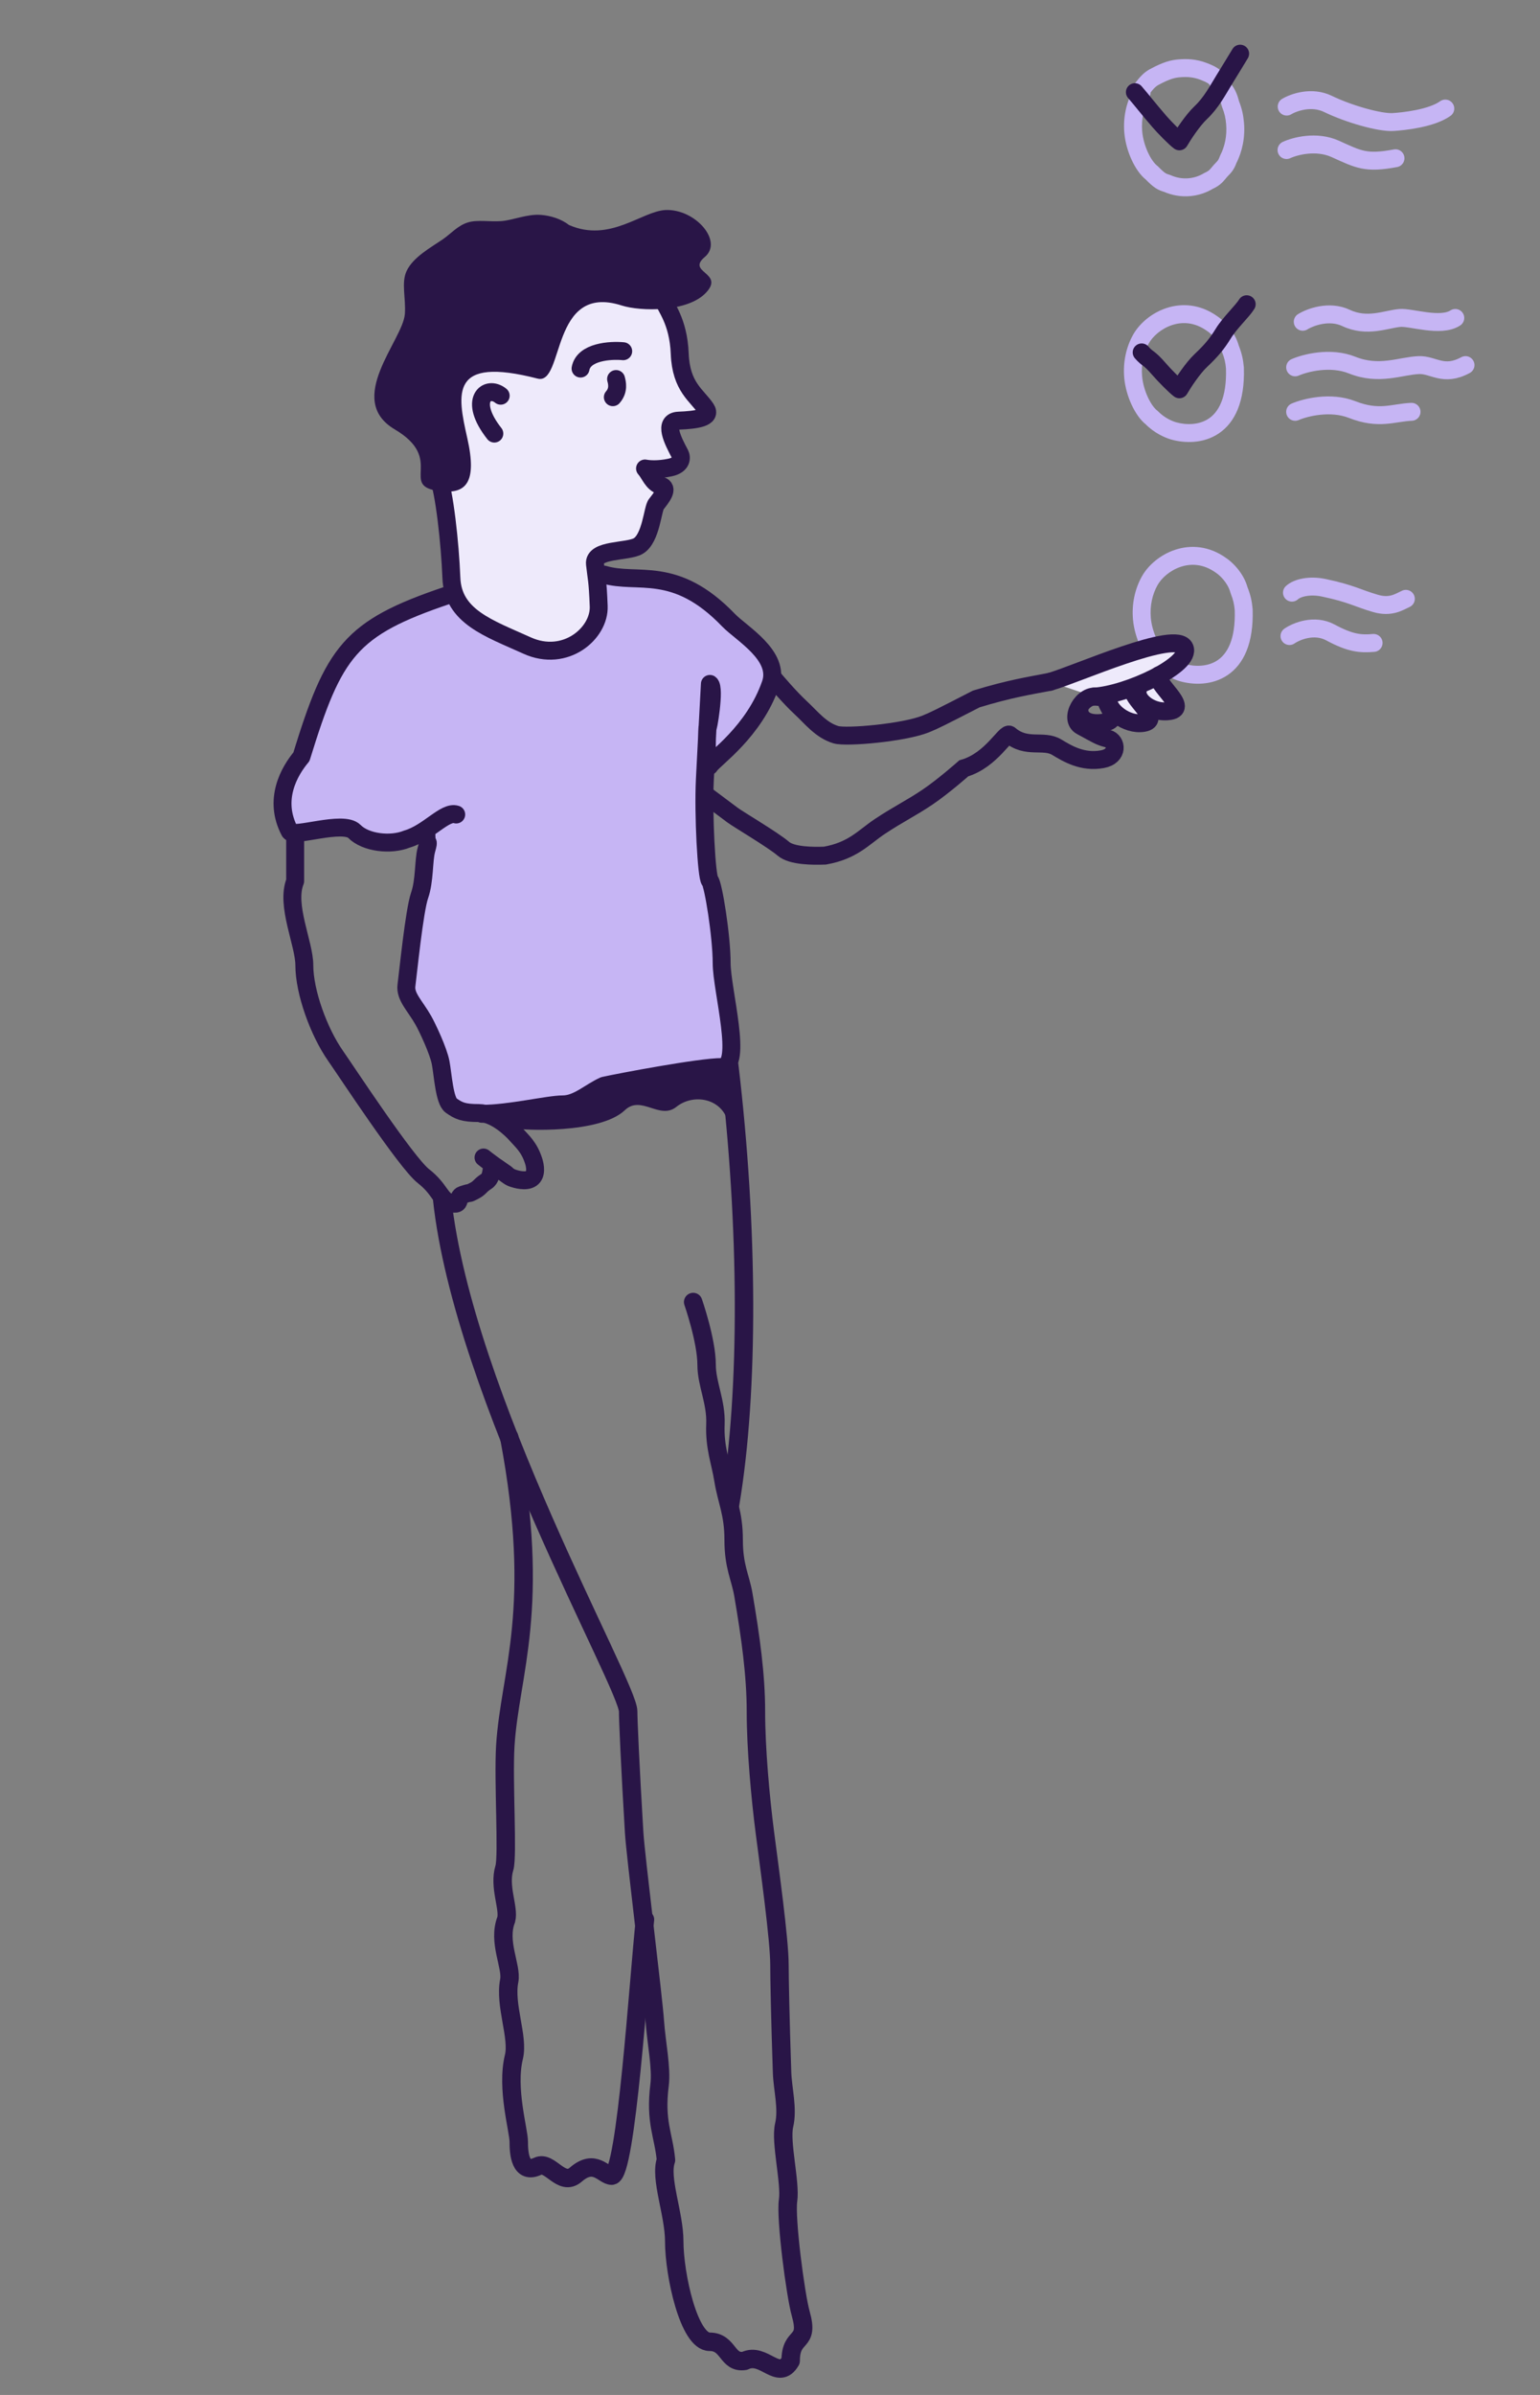 <svg width="491" height="763" viewBox="0 0 491 763" fill="none" xmlns="http://www.w3.org/2000/svg">
<rect x="0" y="0" width="491" height="763" fill="#808080" stroke="none"/>
<path d="M410.233 33.959C412.45 32.617 418.191 30.57 423.42 33.117C429.956 36.3 439.958 39.148 444.17 38.879C447.54 38.664 456.413 37.738 460.807 34.584" stroke="#C6B5F4" stroke-width="5.711" stroke-linecap="round"/>
<path d="M410.181 47.801C412.858 46.55 419.713 44.725 425.717 47.435C433.221 50.821 435.471 52.187 444.926 50.415" stroke="#C6B5F4" stroke-width="5.711" stroke-linecap="round"/>
<path d="M383.889 22.8L382.845 25.458L383.889 22.8ZM389.152 27.286L391.176 25.272L391.176 25.272L389.152 27.286ZM392.286 33.037L389.511 33.714C389.542 33.841 389.582 33.966 389.63 34.087L392.286 33.037ZM367.934 24.573L369.292 27.085L367.934 24.573ZM363.206 29.3L365.072 31.462L365.072 31.462L363.206 29.3ZM363.816 30.037L366.306 31.435C366.385 31.295 366.451 31.149 366.505 30.999L363.816 30.037ZM372.128 58.44L373.282 55.828L373.119 55.756L372.948 55.704L372.128 58.44ZM367.221 55.072L369.263 53.076C369.167 52.978 369.065 52.887 368.956 52.804L367.221 55.072ZM385.298 57.652L384.116 55.052L383.97 55.118L383.833 55.2L385.298 57.652ZM389.082 54.484L386.94 52.595L386.94 52.595L389.082 54.484ZM391.607 50.766L389.067 49.46C389.01 49.572 388.96 49.687 388.918 49.805L391.607 50.766ZM376.134 24.625C378.225 24.442 380.359 24.482 382.845 25.458L384.933 20.142C381.328 18.726 378.221 18.709 375.635 18.936L376.134 24.625ZM382.845 25.458C384.016 25.918 384.63 26.218 385.02 26.463C385.347 26.667 385.562 26.859 385.865 27.209L390.186 23.474C388.861 21.941 387.564 21.175 384.933 20.142L382.845 25.458ZM385.865 27.209C386.003 27.369 385.808 27.192 385.672 26.778C385.521 26.318 385.558 25.665 385.554 26.163C385.552 26.389 385.57 26.714 385.675 27.094C385.774 27.456 385.923 27.763 386.077 28.019C386.356 28.484 386.736 28.907 387.127 29.3L391.176 25.272C390.882 24.976 390.89 24.941 390.97 25.073C391.024 25.163 391.115 25.336 391.182 25.581C391.255 25.845 391.266 26.072 391.265 26.206C391.263 26.52 391.33 25.703 391.099 24.997C390.882 24.337 390.494 23.831 390.186 23.474L385.865 27.209ZM387.127 29.3C388.634 30.815 389.09 31.989 389.511 33.714L395.06 32.36C394.474 29.961 393.629 27.738 391.176 25.272L387.127 29.3ZM389.63 34.087C390.463 36.192 390.753 37.574 390.926 39.534L396.615 39.034C396.397 36.555 395.987 34.632 394.941 31.987L389.63 34.087ZM369.292 27.085C373.2 24.971 374.826 24.74 376.134 24.625L375.635 18.936C373.431 19.129 371.055 19.637 366.575 22.061L369.292 27.085ZM365.072 31.462C365.577 31.026 366.009 30.506 366.332 30.104C366.728 29.61 366.952 29.305 367.322 28.858C367.981 28.06 368.592 27.463 369.292 27.085L366.575 22.061C364.912 22.961 363.742 24.225 362.919 25.22C362.548 25.669 362.107 26.243 361.877 26.53C361.573 26.909 361.418 27.071 361.34 27.138L365.072 31.462ZM364.167 41.883C363.825 37.986 364.669 34.35 366.306 31.435L361.326 28.639C359.114 32.579 358.037 37.367 358.478 42.383L364.167 41.883ZM366.505 30.999C366.586 30.772 366.66 30.535 366.717 30.294C366.773 30.06 366.825 29.773 366.837 29.454C366.848 29.148 366.828 28.69 366.645 28.185C366.446 27.637 366.058 27.056 365.414 26.647C364.797 26.256 364.176 26.169 363.74 26.173C363.316 26.177 362.968 26.265 362.743 26.338C362.303 26.479 361.95 26.687 361.747 26.816C361.519 26.962 361.319 27.113 361.165 27.239C361.086 27.304 361.008 27.371 360.934 27.439C360.877 27.491 360.766 27.595 360.651 27.726C360.618 27.763 360.568 27.822 360.511 27.896C360.468 27.953 360.354 28.105 360.243 28.32C360.189 28.425 360.089 28.634 360.016 28.914C359.978 29.06 359.936 29.267 359.926 29.517C359.916 29.768 359.935 30.11 360.056 30.495C360.183 30.897 360.411 31.307 360.764 31.659C361.113 32.006 361.501 32.215 361.846 32.335C362.18 32.45 362.476 32.483 362.689 32.49C362.904 32.497 363.084 32.479 363.214 32.459C363.464 32.421 363.657 32.357 363.759 32.32C363.873 32.279 363.964 32.237 364.024 32.209C364.142 32.152 364.233 32.098 364.283 32.068C364.384 32.007 364.466 31.949 364.51 31.917C364.68 31.794 364.876 31.632 365.072 31.462L361.34 27.138C361.163 27.292 361.124 27.317 361.167 27.286C361.18 27.277 361.237 27.236 361.32 27.186C361.36 27.161 361.443 27.112 361.555 27.058C361.612 27.031 361.7 26.991 361.811 26.951C361.911 26.915 362.102 26.851 362.351 26.813C362.555 26.782 363.086 26.72 363.714 26.937C364.059 27.057 364.447 27.266 364.795 27.613C365.148 27.964 365.376 28.374 365.502 28.775C365.734 29.509 365.604 30.119 365.543 30.352C365.471 30.631 365.371 30.838 365.318 30.941C365.209 31.152 365.098 31.299 365.06 31.35C365.008 31.419 364.964 31.47 364.938 31.5C364.886 31.558 364.846 31.599 364.83 31.614C364.811 31.633 364.797 31.646 364.791 31.652C364.779 31.663 364.777 31.664 364.785 31.657C364.804 31.641 364.82 31.631 364.816 31.633C364.813 31.635 364.79 31.65 364.748 31.671C364.711 31.69 364.623 31.733 364.493 31.775C364.374 31.813 364.126 31.882 363.791 31.884C363.445 31.888 362.905 31.819 362.355 31.47C361.777 31.104 361.441 30.588 361.276 30.135C361.127 29.724 361.124 29.39 361.129 29.24C361.14 28.963 361.203 28.864 361.127 29.075L366.505 30.999ZM378.958 56.792C376.988 56.965 375.067 56.617 373.282 55.828L370.973 61.052C373.591 62.209 376.476 62.743 379.458 62.481L378.958 56.792ZM372.948 55.704C372.193 55.478 371.904 55.362 371.544 55.128C371.107 54.843 370.472 54.312 369.263 53.076L365.179 57.068C366.447 58.365 367.44 59.27 368.425 59.913C369.488 60.605 370.414 60.907 371.307 61.175L372.948 55.704ZM368.956 52.804C368.105 52.153 366.987 50.69 366.006 48.57C365.052 46.509 364.364 44.119 364.167 41.883L358.478 42.383C358.739 45.358 359.628 48.388 360.823 50.969C361.99 53.491 363.592 55.892 365.486 57.34L368.956 52.804ZM383.833 55.2C382.354 56.084 380.712 56.638 378.958 56.792L379.458 62.481C382.109 62.248 384.576 61.41 386.763 60.103L383.833 55.2ZM386.94 52.595C386.628 52.949 386.337 53.31 386.148 53.536C385.939 53.788 385.791 53.954 385.641 54.099C385.388 54.342 385.004 54.648 384.116 55.052L386.48 60.251C387.858 59.625 388.812 58.976 389.607 58.208C390.216 57.621 390.933 56.703 391.224 56.373L386.94 52.595ZM390.926 39.534C391.247 43.201 390.519 46.638 389.067 49.46L394.146 52.072C396.1 48.273 397.03 43.755 396.615 39.034L390.926 39.534ZM388.918 49.805C388.605 50.678 388.359 51.041 388.18 51.265C388.068 51.405 387.941 51.542 387.73 51.758C387.534 51.959 387.243 52.252 386.94 52.595L391.224 56.373C391.409 56.163 391.577 55.995 391.821 55.744C392.05 55.509 392.343 55.205 392.64 54.832C393.28 54.033 393.809 53.089 394.296 51.728L388.918 49.805Z" fill="#C6B5F4"/>
<path d="M411.917 188.811C413.552 187.297 417.476 186.29 422.096 187.267C431.007 189.151 432.681 190.535 438.568 192.243C443.404 193.647 446.05 191.782 448.229 190.778" stroke="#C6B5F4" stroke-width="5.711" stroke-linecap="round"/>
<path d="M396.524 194.259L399.378 194.168L399.376 194.089L399.369 194.009L396.524 194.259ZM389.258 180.094L387.599 182.419C387.635 182.445 387.672 182.47 387.709 182.494L389.258 180.094ZM395.039 188.012L392.281 188.752C392.309 188.857 392.344 188.961 392.384 189.062L395.039 188.012ZM366.57 185.012L369.06 186.41L369.06 186.41L366.57 185.012ZM376.96 214.281L376.139 217.016L376.161 217.023L376.183 217.029L376.96 214.281ZM369.975 210.047L372.017 208.051C371.921 207.953 371.819 207.862 371.71 207.779L369.975 210.047ZM392.384 189.062C393.217 191.167 393.507 192.549 393.679 194.509L399.369 194.009C399.151 191.53 398.741 189.607 397.695 186.962L392.384 189.062ZM366.921 196.858C366.579 192.961 367.423 189.325 369.06 186.41L364.08 183.614C361.868 187.554 360.791 192.342 361.232 197.358L366.921 196.858ZM377.78 211.545C376.436 211.142 374.055 210.136 372.017 208.051L367.933 212.043C370.847 215.023 374.187 216.43 376.139 217.016L377.78 211.545ZM371.71 207.779C370.859 207.128 369.741 205.665 368.759 203.545C367.805 201.484 367.117 199.094 366.921 196.858L361.232 197.358C361.493 200.333 362.382 203.363 363.576 205.944C364.744 208.466 366.346 210.867 368.24 212.315L371.71 207.779ZM387.709 182.494C388.825 183.214 391.44 185.617 392.281 188.752L397.798 187.272C396.467 182.31 392.641 178.879 390.807 177.695L387.709 182.494ZM376.183 217.029C380.399 218.22 386.41 218.436 391.387 215.082C396.527 211.62 399.721 204.944 399.378 194.168L393.67 194.35C393.976 203.977 391.129 208.369 388.196 210.346C385.1 212.431 381.005 212.457 377.737 211.533L376.183 217.029ZM369.06 186.41C370.346 184.12 373.09 181.676 376.514 180.559C379.815 179.482 383.707 179.642 387.599 182.419L390.916 177.77C385.422 173.85 379.615 173.539 374.742 175.129C369.991 176.68 366.085 180.043 364.08 183.614L369.06 186.41Z" fill="#C6B5F4"/>
<path d="M415.353 102.509C417.716 101.046 423.788 98.754 429.166 101.296C435.889 104.474 441.908 101.684 446.321 101.296C449.851 100.986 459.267 104.37 463.995 101.296" stroke="#C6B5F4" stroke-width="5.711" stroke-linecap="round"/>
<path d="M412.935 117.036C416.109 115.639 424.186 113.538 431.095 116.315C439.732 119.786 446.566 116.545 452.367 116.315C457.008 116.13 460.164 120.14 467.25 116.315" stroke="#C6B5F4" stroke-width="5.711" stroke-linecap="round"/>
<path d="M412.933 131.199C416.109 129.829 424.188 127.766 431.093 130.478C439.725 133.867 444.24 131.43 450.042 131.199" stroke="#C6B5F4" stroke-width="5.711" stroke-linecap="round"/>
<path d="M411.127 202.634C413.346 201.106 419.062 198.738 424.172 201.489C430.559 204.928 433.782 205.193 437.949 204.827" stroke="#C6B5F4" stroke-width="5.711" stroke-linecap="round"/>
<path d="M393.734 117.253L396.588 117.163L396.585 117.083L396.578 117.004L393.734 117.253ZM386.467 103.089L384.809 105.413C384.845 105.439 384.881 105.464 384.918 105.488L386.467 103.089ZM392.249 111.006L389.491 111.746C389.519 111.851 389.553 111.955 389.593 112.057L392.249 111.006ZM363.78 108.006L366.27 109.404L366.27 109.404L363.78 108.006ZM374.169 137.275L373.349 140.01L373.371 140.017L373.392 140.023L374.169 137.275ZM367.185 133.041L369.226 131.045C369.131 130.947 369.028 130.856 368.919 130.773L367.185 133.041ZM389.593 112.057C390.426 114.161 390.717 115.543 390.889 117.503L396.578 117.004C396.361 114.524 395.951 112.601 394.905 109.956L389.593 112.057ZM364.131 119.852C363.789 115.955 364.633 112.319 366.27 109.404L361.29 106.608C359.077 110.548 358.001 115.336 358.441 120.352L364.131 119.852ZM374.99 134.54C373.646 134.136 371.265 133.13 369.226 131.045L365.143 135.038C368.056 138.018 371.396 139.425 373.349 140.01L374.99 134.54ZM368.919 130.773C368.068 130.122 366.95 128.659 365.969 126.539C365.015 124.478 364.327 122.088 364.131 119.852L358.441 120.352C358.702 123.327 359.591 126.357 360.786 128.938C361.953 131.46 363.556 133.861 365.45 135.31L368.919 130.773ZM384.918 105.488C386.034 106.208 388.65 108.611 389.491 111.746L395.007 110.266C393.676 105.304 389.85 101.874 388.016 100.689L384.918 105.488ZM373.392 140.023C377.608 141.215 383.619 141.43 388.597 138.077C393.736 134.614 396.93 127.938 396.588 117.163L390.879 117.344C391.185 126.971 388.339 131.363 385.405 133.34C382.31 135.426 378.215 135.451 374.946 134.527L373.392 140.023ZM366.27 109.404C367.555 107.114 370.299 104.671 373.723 103.553C377.024 102.476 380.916 102.636 384.809 105.413L388.126 100.764C382.632 96.844 376.825 96.533 371.951 98.124C367.201 99.674 363.294 103.037 361.29 106.608L366.27 109.404Z" fill="#C6B5F4"/>
<path d="M361.836 29.364C363.901 31.738 366.081 34.582 369.652 38.716C371.255 40.571 374.649 44.021 376.027 45.031C377.207 43.012 380.225 38.353 382.861 35.868C386.155 32.762 388.226 28.818 390.289 25.449C392.351 22.081 394.14 19.207 395.393 17.099" stroke="#291547" stroke-width="5.711" stroke-linecap="round" stroke-linejoin="round"/>
<path d="M363.998 112.272C366.063 114.646 366.081 113.576 369.652 117.709C371.255 119.565 374.649 123.015 376.027 124.025C377.207 122.006 380.225 117.347 382.861 114.862C386.155 111.755 387.981 109.593 390.044 106.225C392.106 102.856 396.232 99.031 397.485 96.923" stroke="#291547" stroke-width="5.711" stroke-linecap="round" stroke-linejoin="round"/>
<path d="M246.191 214.934C249.792 222.255 226.663 242.434 226.663 242.434C226.448 243.46 226.165 244.556 225.8 245.749C225.247 247.557 224.746 260.35 226.663 275.452C229.201 295.45 234.366 320.4 233.45 338.103C217.183 342.981 195.018 345.038 178.279 351.734C168.834 350.395 148.811 356.384 145.454 351.734C139.928 344.078 133.269 328.345 131.913 312.082C127.522 313.937 140.918 270.849 135.176 273.195C131.393 274.74 141.926 262.944 135.176 264.872C130.058 266.969 116.564 267.432 109.588 264.176C104.986 262.028 90.519 263.972 90.519 261.567C90.519 252.55 99.159 225.28 110.983 207.615C117.16 198.388 134.406 190.113 142.727 189.617C145.654 193.499 157.695 198.089 164.711 203.809C173.48 210.959 181.511 207.815 187.646 202.914C191.732 199.65 191.847 190.002 191.596 182.386C190.504 181.151 190.883 179.262 191.43 178.104C191.48 179.403 191.546 180.853 191.596 182.386C192.233 183.106 193.369 183.603 195.263 183.603C200.406 183.603 210.687 187.273 218.723 186.38C219.845 188.378 232.106 196.27 233.45 198.751C234.668 201 245.334 213.193 246.191 214.934Z" fill="#C6B5F4"/>
<path d="M225.057 130.183C222.229 125.965 217.133 123.333 216.718 112.694C216.303 102.055 212.009 97.706 211.549 95.46C202.925 90.78 183.909 82.835 176.842 88.497C168.01 95.574 135.728 110.695 135.873 124.551C135.988 135.635 138.479 147.354 139.709 151.827C141.659 156.579 143.483 172.991 143.917 184.129C144.398 196.458 155.863 200.145 168.066 205.663C180.269 211.18 191.222 201.762 190.885 193.118C190.548 184.474 190.215 184.487 189.695 179.679C189.174 174.871 200.038 175.945 203.458 173.98C207.64 171.577 208.088 161.812 209.262 160.601C210.847 158.541 213.395 155.545 210.698 154.718C208 153.891 207.281 151.078 205.657 149.254C206.72 149.49 209.805 149.758 213.636 148.943C217.467 148.127 217.341 145.746 216.8 144.657L216.713 144.492C214.608 140.511 211.281 134.217 216.385 134.018C222.035 133.797 227.003 133.085 225.057 130.183Z" fill="#EEEAFB" stroke="#291547" stroke-width="5.715" stroke-linecap="round" stroke-linejoin="round"/>
<path d="M196.424 120.753C196.726 121.878 197.373 124.288 195.395 126.542" stroke="#291547" stroke-width="5.715" stroke-linecap="round" stroke-linejoin="round"/>
<path d="M198.7 111.893C194.578 111.499 186.086 112.052 185.097 117.419" stroke="#291547" stroke-width="5.715" stroke-linecap="round" stroke-linejoin="round"/>
<path d="M212.248 66.911C204.673 67.206 194.511 77.426 181.386 71.672C178.874 69.694 175.457 68.699 172.49 68.462C168.113 68.114 163.608 70.144 159.882 70.435C156.198 70.723 152.255 69.937 149.217 70.851C145.95 71.834 143.639 74.566 141.13 76.274C137.238 78.924 131.659 81.972 129.624 86.372C127.889 90.124 129.443 94.989 129.087 100.017C128.495 108.395 109.777 127.293 125.865 136.802C142.103 146.4 126.989 154.83 140.16 156.465C148.493 157.499 152.217 153.924 148.998 139.638C145.778 125.351 143.312 113.388 171.398 120.616C180.022 122.836 175.355 89.994 198.192 97.321C204.128 99.225 219.242 99.578 225.149 93.191C231.055 86.804 218.746 86.864 224.707 81.874C230.668 76.885 221.717 66.541 212.248 66.911Z" fill="#291547"/>
<path d="M159.637 126.067C155.338 122.571 149.059 127.278 157.607 138.133" stroke="#291547" stroke-width="5.715" stroke-linecap="round"/>
<path d="M334.761 217.209C328.002 218.517 322.162 219.372 311.263 222.683C299.619 228.677 297.893 229.525 295.165 230.636C288.345 233.413 269.864 235.065 266.516 234.067C261.734 232.641 258.721 228.644 255.277 225.458C251.834 222.273 247.545 217.217 246.429 215.893" stroke="#291547" stroke-width="5.715" stroke-linecap="round"/>
<path d="M377.712 206.413C375.203 200.36 342.902 214.953 334.761 217.209L348.777 221.94C351.857 221.748 362.139 230.617 365.993 229.303C367.602 228.755 373.926 226.189 373.884 223.086C373.843 219.958 367.434 216.291 368.863 215.535C374.641 212.481 378.765 208.954 377.712 206.413Z" fill="#EEEAFB"/>
<path d="M334.761 217.209C342.902 214.953 375.203 200.36 377.712 206.413C379.903 211.701 359.674 221.26 348.777 221.94" stroke="#291547" stroke-width="5.715" stroke-linecap="round"/>
<path d="M361.52 219.583C359.904 222.065 370.808 229.248 364.574 230.301C359.127 231.222 353.126 226.159 353.44 223.046" stroke="#291547" stroke-width="5.715" stroke-linecap="round"/>
<path d="M353.34 222.246C350.378 222.867 358.422 229.13 352.188 230.184C346.741 231.104 343.959 228.955 344.141 225.893" stroke="#291547" stroke-width="5.715" stroke-linecap="round"/>
<path d="M369.51 215.141C367.893 217.623 379.267 225.455 373.033 226.509C367.586 227.429 362.399 223.492 362.713 220.379" stroke="#291547" stroke-width="5.715" stroke-linecap="round"/>
<path d="M350.133 222.023C345.187 220.724 340.599 229.112 344.733 231.333C349.924 234.121 350.275 234.545 353.196 235.313C356.117 236.08 356.682 240.908 351.474 241.869C345.151 243.036 340.304 240.085 336.938 238.051C332.636 235.451 327.341 238.74 321.911 234.104C320.599 232.984 316.21 242.197 307.285 244.781C307.285 244.781 300.932 250.421 295.746 253.931C290.56 257.441 286.393 259.392 280.489 263.323C275.366 266.733 271.98 271.004 263.011 272.586C259.317 272.739 252.456 272.708 249.777 270.413C246.429 267.543 235.43 261.087 233.517 259.652C231.987 258.504 227.778 255.36 225.865 253.931" stroke="#291547" stroke-width="5.715" stroke-linecap="round"/>
<path d="M154.158 368.77C155.334 369.707 158.403 372.049 161.269 373.919" stroke="#291547" stroke-width="5.715" stroke-linecap="round" stroke-linejoin="round"/>
<path d="M221.001 414.81C221.001 414.81 225.289 427.09 225.289 434.821C225.289 440.895 228.387 446.612 228.1 453.759C227.804 461.137 229.752 465.79 230.649 471.429C231.715 478.129 233.912 481.988 233.912 490.564C233.912 499.14 236.061 502.489 237.016 508.074C239.321 521.562 241.012 533.691 241.012 545.236C241.012 557.237 242.441 572.751 243.869 583.828C245.297 594.906 248.516 617.907 248.516 625.993C248.516 629.94 248.778 643.663 249.35 660.297C249.535 665.669 251.259 671.732 250.003 677.092C248.746 682.452 252.089 695.316 251.259 701.033C250.43 706.751 253.619 731.172 255.305 737.124C258.164 747.215 252.089 743.198 252.089 752.132C248.158 758.921 243.513 749.126 237.438 752.132C231.721 753.056 232.436 746.058 226.243 746.058C219.627 746.058 214.967 724.617 214.967 714.051C214.967 705.321 210.293 693.887 212.337 688.169C211.6 680.18 208.801 676.02 210.293 664.228C210.972 658.868 209.256 650.693 208.801 644.217C208.185 635.455 202.645 591.395 202.188 583.828C200.909 562.667 200.257 547.446 200.276 545.236C200.345 536.924 147.619 444.53 140.959 381.865" stroke="#291547" stroke-width="5.882" stroke-linecap="round" stroke-linejoin="round"/>
<path d="M162.361 457.907C172.714 512.544 162.544 532.95 161.109 556.166C160.423 567.25 161.971 591.344 160.815 595.086C158.967 601.074 162.361 607.81 161.395 611.552C158.61 618.663 163.244 626.522 162.361 631.012C160.815 638.871 165.392 648.975 163.841 655.337C161.395 665.37 165.392 678.682 165.392 682.282C165.392 686.06 165.849 692.793 171.461 690.132C175.388 688.27 178.958 696.824 183.599 692.793C189.667 687.521 192.446 693.135 195.022 693.135C199.663 693.135 203.636 630.114 205.636 611.552M232.505 339.412C238.598 390.562 238.862 443.203 232.793 479.129" stroke="#291547" stroke-width="5.875" stroke-linecap="round"/>
<path d="M232.078 357.28V337.627L215.641 340.486L206.708 343.344L194.916 345.846L186.697 348.347L177.406 352.635L167.758 350.848L160.254 355.136H153.822L141.692 350.848C141.692 353.707 144.905 355.136 147.192 355.136C150.051 355.136 157.038 357.638 163.828 359.424C166.686 360.177 191.342 361.211 199.204 353.707C204.437 348.711 210.31 356.9 215.641 352.635C221.001 348.347 229.934 349.776 232.078 357.28Z" fill="#291547"/>
<path d="M135.953 266.037C135.953 269.666 136.991 266.988 135.953 270.702C134.997 274.126 135.447 280.505 133.773 285.288C132.099 290.07 130.065 310.356 129.587 313.943C129.109 317.529 132.378 320.454 134.997 325.105C136.26 327.349 139.779 334.756 140.497 338.583C141.214 342.409 141.689 350.704 143.844 352.213C146.236 353.887 147.67 354.604 152.692 354.604C157.714 354.604 162.975 359.626 164.648 361.539C166.409 363.551 168.714 365.365 170.148 369.908C170.658 371.521 171.105 374.213 169.431 375.408C167.68 376.659 164.409 375.647 163.692 375.408C162.257 374.93 162.257 374.691 158.909 372.299C155.562 369.908 157.714 374.691 155.083 376.365C152.864 377.777 153.157 378.404 151.018 379.473C148.627 380.669 151.018 379.473 147.431 380.669C145.402 381.345 147.431 384.256 143.844 383.299C140.257 382.343 140.497 378.995 134.997 374.691C129.497 370.386 110.342 341.164 107.019 336.43C101.681 328.826 97.03 316.105 97.03 307.496C97.03 300.609 90.997 288.366 94.106 280.714L94.106 266.037" stroke="#291547" stroke-width="5.715" stroke-linecap="round" stroke-linejoin="round"/>
<path d="M192.585 183.067C203.3 186.281 215.129 179.763 232.273 197.573C236.379 201.838 248.852 208.822 245.713 217.89C240.412 233.206 227.622 241.726 226.337 243.869C224.729 246.548 225.588 229.596 225.588 231.739C225.588 233.454 228.122 219.14 226.337 217.89C225.979 224.383 225.158 239.581 224.729 248.427C224.194 259.486 225.265 279.501 226.337 280.572C227.408 281.644 230.087 298.252 230.087 306.823C230.087 315.395 237.051 339.946 230.087 339.946C223.122 339.946 197.407 344.824 192.585 345.895C188.12 347.86 184.172 351.844 179.457 351.844C174.743 351.844 162.496 354.843 153.649 354.843M142.73 189.626C111.523 200.127 106.452 207.51 96.1 241.104C92.273 245.662 86.988 254.737 92.379 264.881C93.507 267.005 109.41 261.245 112.997 264.881C116.584 268.518 124.619 269.419 129.736 267.322C136.487 265.394 141.888 258.296 145.457 259.486" stroke="#291547" stroke-width="5.715" stroke-linecap="round" stroke-linejoin="round"/>
</svg>
